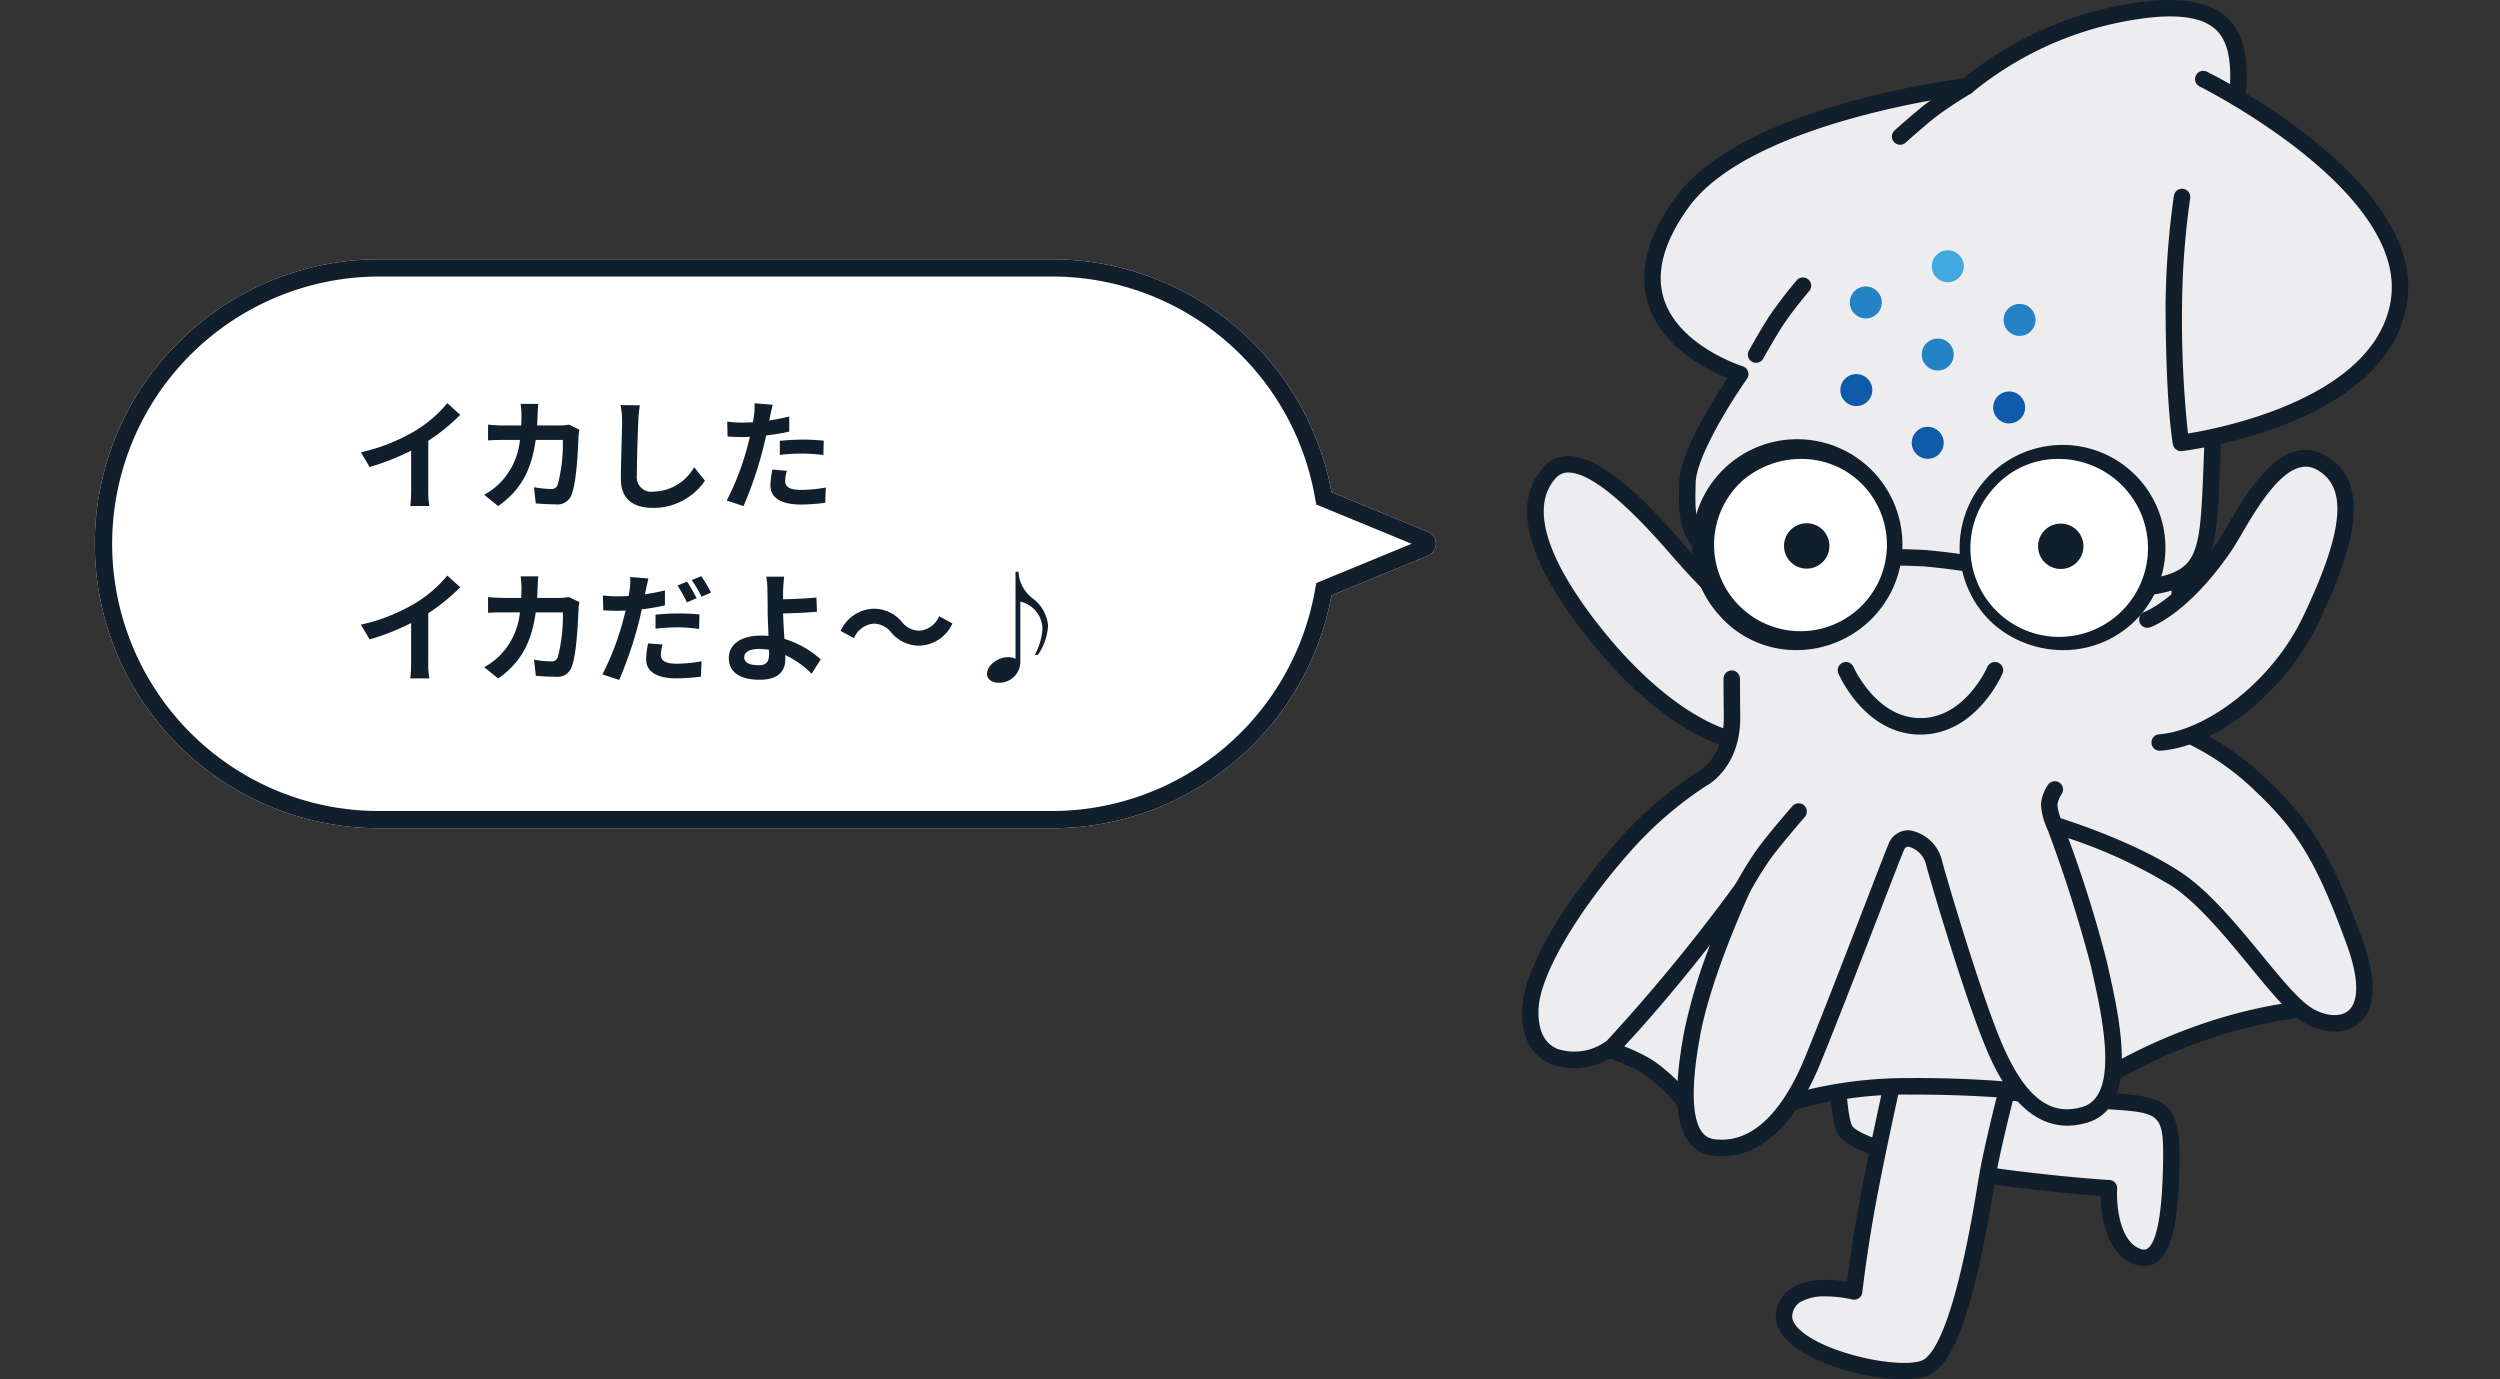 <svg xmlns="http://www.w3.org/2000/svg" width="290" height="160" viewBox="0 0 290 160"><rect x="0" y="0" width="290" height="160" fill="#333333" stroke="none"/><defs><clipPath id="a"><path class="a" transform="translate(-3036 7047)" d="M0 0h290v160H0z"/></clipPath><style>.a{fill:#fff}.c{fill:#111f2c}.d{fill:#ededef}.e{fill:#0f5ba9}.f{fill:#2582c5}</style></defs><g transform="translate(3036 -7047)" clip-path="url(#a)"><path class="a" d="M-2992 7143.077a33 33 0 110-66h78a33.01 33.01 0 0132.458 27.013l11.174 4.6a1.5 1.5 0 010 2.774l-11.174 4.6a33.009 33.009 0 01-32.458 27.013z"/><path class="c" d="M-2914 7141.077a31.009 31.009 0 0030.491-25.372l.2-1.073 11.056-4.555-11.059-4.554-.2-1.073a30.97 30.97 0 00-30.488-25.373h-78a31.008 31.008 0 00-12.066 59.564 30.805 30.805 0 0012.066 2.436h78m0 2h-78a33 33 0 110-66h78a33.01 33.01 0 0132.458 27.013l11.174 4.6a1.5 1.5 0 010 2.774l-11.174 4.6a33.009 33.009 0 01-32.458 27.013z"/><path class="c" d="M-2986.32 7098.133a22.875 22.875 0 003.71-3.01l-1.5-1.358a14.776 14.776 0 01-3.652 3.164 21.508 21.508 0 01-6.37 2.534l1.008 1.708a27.372 27.372 0 004.816-1.9v4.592a15.679 15.679 0 01-.1 1.834h2.214a9.625 9.625 0 01-.126-1.838zm16.32-1.876a6.835 6.835 0 01-1.064.1h-2.628c.028-.406.042-.826.056-1.26.014-.336.042-.924.084-1.246h-2.058a10.361 10.361 0 01.1 1.288c0 .42-.014.826-.028 1.218h-2c-.532 0-1.26-.042-1.848-.1v1.834c.6-.056 1.372-.056 1.848-.056h1.848a8.233 8.233 0 01-2.31 4.984 8.028 8.028 0 01-1.838 1.372l1.624 1.316c2.506-1.778 3.836-3.976 4.354-7.672h3.15a19.16 19.16 0 01-.59 5.194.745.745 0 01-.8.49 11.588 11.588 0 01-1.96-.2l.21 1.876a29.4 29.4 0 002.324.112 1.724 1.724 0 001.81-1.074c.6-1.428.77-5.334.826-6.846a6.052 6.052 0 01.1-.742zm5.978-2.268a8.7 8.7 0 01.182 1.876c0 1.19-.14 4.83-.14 6.692 0 2.366 1.47 3.36 3.738 3.36a7.215 7.215 0 006.02-3.164l-1.26-1.554a5.535 5.535 0 01-4.742 2.828 1.669 1.669 0 01-1.9-1.848c0-1.722.1-4.83.168-6.314a14.229 14.229 0 01.182-1.848zm18.48 5.782a20.369 20.369 0 012.674-.154 20.026 20.026 0 012.38.168l.042-1.666a24.07 24.07 0 00-2.436-.126c-.9 0-1.89.07-2.66.14zm1.092-4.452c-.756.182-1.54.336-2.324.462l.112-.532c.07-.308.2-.924.294-1.3l-2.11-.172a7.2 7.2 0 01-.056 1.4q-.042.336-.126.8c-.42.028-.826.042-1.232.042a13.649 13.649 0 01-1.75-.112l.042 1.736c.49.028 1.008.056 1.68.056.28 0 .588-.014.91-.028l-.294 1.148a30.568 30.568 0 01-2.396 6.244l1.948.644a44.713 44.713 0 002.2-6.412c.154-.56.294-1.176.42-1.778a29.068 29.068 0 002.688-.448zm-1.942 6.146a9.516 9.516 0 00-.238 1.848c0 1.4 1.19 2.212 3.528 2.212a22.185 22.185 0 002.828-.2l.07-1.778a16.073 16.073 0 01-2.884.28c-1.484 0-1.834-.448-1.834-1.05a4.8 4.8 0 01.2-1.162zm-39.928 16.668a22.875 22.875 0 003.71-3.01l-1.5-1.358a14.776 14.776 0 01-3.654 3.164 21.508 21.508 0 01-6.37 2.534l1.008 1.708a27.372 27.372 0 004.816-1.9v4.592a15.679 15.679 0 01-.1 1.834h2.216a9.625 9.625 0 01-.126-1.834zm16.32-1.876a6.835 6.835 0 01-1.064.1h-2.628c.028-.406.042-.826.056-1.26.014-.336.042-.924.084-1.246h-2.058a10.361 10.361 0 01.1 1.288c0 .42-.014.826-.028 1.218h-2c-.532 0-1.26-.042-1.848-.1v1.834c.6-.056 1.372-.056 1.848-.056h1.848a8.233 8.233 0 01-2.31 4.984 8.028 8.028 0 01-1.834 1.372l1.624 1.316c2.506-1.778 3.836-3.976 4.354-7.672h3.15a19.16 19.16 0 01-.588 5.194.745.745 0 01-.8.49 11.587 11.587 0 01-1.96-.2l.21 1.876a29.4 29.4 0 002.324.112 1.724 1.724 0 001.806-1.078c.6-1.428.77-5.334.826-6.846a6.052 6.052 0 01.1-.742zm14.8.126a19.257 19.257 0 00-1.1-1.918l-1.11.462a15.675 15.675 0 011.092 1.95zm-4.76 3.542a23.115 23.115 0 012.674-.154 19.863 19.863 0 012.38.182l.042-1.68a24 24 0 00-2.436-.112 26.118 26.118 0 00-2.66.14zm1.092-4.438c-.756.182-1.54.336-2.324.448l.112-.518c.07-.308.2-.924.294-1.316l-2.114-.168a7.3 7.3 0 01-.056 1.414c-.028.21-.07.49-.126.784-.42.028-.826.042-1.232.042a13.43 13.43 0 01-1.75-.1l.042 1.722c.49.028 1.008.056 1.68.056.28 0 .588-.014.91-.028-.084.392-.2.784-.294 1.162a30.887 30.887 0 01-2.394 6.244l1.946.644a45.315 45.315 0 002.2-6.412c.154-.574.294-1.19.42-1.778a24.955 24.955 0 002.688-.462zm-1.946 6.146a9.239 9.239 0 00-.236 1.844c0 1.4 1.19 2.212 3.528 2.212a22.185 22.185 0 002.828-.2l.07-1.778a17.464 17.464 0 01-2.884.28c-1.484 0-1.834-.462-1.834-1.064a4.908 4.908 0 01.2-1.162zm5.054-7.35a14.843 14.843 0 011.134 1.932l1.106-.476a16.568 16.568 0 00-1.134-1.9zm8.974 8.568c0 .91-.322 1.316-1.218 1.316-.966 0-1.666-.252-1.666-.938 0-.588.644-.952 1.722-.952a7.615 7.615 0 011.148.1c.016.18.016.348.016.474zm5.992.644a10.963 10.963 0 00-4.214-2.38 89.642 89.642 0 01-.154-2.954c1.12-.028 2.772-.084 3.934-.2l-.07-1.652c-1.148.126-2.772.182-3.864.21v-1.004c.028-.546.07-1.218.126-1.624h-2.084a8.8 8.8 0 01.14 1.624c.014.588.028 1.414.028 2.254 0 .728.056 1.918.1 3a7.956 7.956 0 00-.826-.042c-2.548 0-3.78 1.148-3.78 2.59 0 1.89 1.624 2.534 3.6 2.534 2.324 0 2.954-1.176 2.954-2.394 0-.14 0-.294-.014-.476a10.708 10.708 0 013.066 2.17zm11.466-1.6a4.327 4.327 0 003.808-2.576l-1.54-.84a2.735 2.735 0 01-2.226 1.68 2.562 2.562 0 01-2.086-1.008 4.236 4.236 0 00-3.3-1.54 4.327 4.327 0 00-3.808 2.576l1.54.84a2.735 2.735 0 012.226-1.68 2.581 2.581 0 012.086 1.008 4.236 4.236 0 003.302 1.544zm11.128-8.578v10.094a2.057 2.057 0 00-.882-.182c-1.148 0-2.422.938-2.422 1.932 0 .686.658 1.036 1.3 1.036a2.437 2.437 0 002.562-2.38v-7.028a3.275 3.275 0 012.562 3.234 7.3 7.3 0 01-.882 2.94h.364a6.641 6.641 0 001.176-3.416 4.473 4.473 0 00-1.806-3.15 4.091 4.091 0 01-1.624-3.08z"/><g transform="translate(-3808.553 6644.55)"><path class="d" d="M985.479 520.603s0 10.733 1.058 12.848 12.075 4.8 19.129 5.692 11.526 1.138 11.526 1.138-.407 6.18 3.009 7.806 4.147-4.228 4.228-11.058-1.464-6.434-8.7-6.957-14.393-1.418-14.393-1.418l-3.252-10.49z"/><path class="c" d="M1021.27 549.317a3.435 3.435 0 01-1.481-.366c-3.1-1.475-3.532-5.825-3.567-7.776-1.666-.117-5.5-.427-10.678-1.083-4.777-.606-18.359-3.2-19.862-6.212-1.1-2.205-1.158-11.446-1.158-13.276a.955.955 0 01.773-.937l12.6-2.439a.954.954 0 011.094.655l3.07 9.9c1.88.225 7.812.911 13.732 1.34l1.4.1c6.424.432 8.272.867 8.189 7.824-.085 7.187-.906 10.742-2.744 11.887a2.556 2.556 0 01-1.368.383zm-34.832-27.926c.031 4.119.3 10.327.954 11.633s9.859 4.09 18.394 5.171c6.933.88 11.414 1.13 11.459 1.133a.956.956 0 01.9 1.015c-.1 1.542.153 5.781 2.465 6.883.65.31.918.143 1.019.079.791-.493 1.753-2.678 1.843-10.287.066-5.46-.423-5.493-6.406-5.9l-1.407-.1c-7.179-.519-14.37-1.413-14.442-1.423a.957.957 0 01-.794-.665l-3-9.671z"/><path class="d" d="M992.818 524.69s-2.2 9.757-3.415 16.161-1.768 11.4-1.768 11.4-7.441-1.83-8.112 2.562 12.2 7.684 16.161 6.4 6.4-16.161 7.258-21.467 3.537-15.063 3.537-15.063z"/><path class="c" d="M993.394 562.45c-4.059 0-10.183-1.629-13.089-4.1-1.674-1.424-1.862-2.784-1.726-3.676a3.943 3.943 0 011.73-2.758c1.938-1.295 4.908-1.052 6.5-.794.226-1.8.765-5.773 1.657-10.448 1.208-6.345 3.4-16.094 3.421-16.192a.955.955 0 01.932-.745h13.661a.955.955 0 01.921 1.209c-.026.1-2.679 9.768-3.515 14.961-2.308 14.35-4.747 21.2-7.906 22.224a8.689 8.689 0 01-2.586.319zm-9.03-9.615a5.6 5.6 0 00-3 .669 2 2 0 00-.9 1.458c-.091.6.27 1.246 1.076 1.931 3.052 2.6 11.1 4.3 13.847 3.419 1.29-.417 3.865-3.662 6.608-20.711.683-4.243 2.485-11.165 3.232-13.955h-11.645c-.534 2.4-2.233 10.089-3.241 15.384-1.2 6.288-1.752 11.28-1.758 11.331a.956.956 0 01-1.178.824 14.02 14.02 0 00-3.041-.35z"/><path class="d" d="M974.676 473.148s-1.312.232-7.658-7.084c-2.472-2.848-11.029-12.768-14.64-8.858s-1.279 10.5 4.894 18.368c6.8 8.664 13.687 12.726 18.072 13"/><path class="c" d="M975.345 489.532h-.061c-4.209-.267-11.349-3.917-18.764-13.367-6.995-8.916-8.625-15.511-4.843-19.606a3.684 3.684 0 012.853-1.208c4.052.063 9.45 5.753 13.158 10.026 5.136 5.923 6.824 6.725 7.069 6.817a.956.956 0 01.086 1.894c-1.224.225-4.1-2.269-8.547-7.4-5.412-6.239-9.362-9.391-11.8-9.428a1.893 1.893 0 00-1.42.593c-3.8 4.112.592 11.585 4.943 17.13 7.033 8.964 13.758 12.411 17.381 12.64a.955.955 0 01-.06 1.909zm-.834-17.329zm0 0zm0 0zm.271 0zm-.269 0z"/><path class="d" d="M1027.99 522.235a55.167 55.167 0 0118.03-3.149l-11.419-15.29-13.766-11.034-15.753 4.851 4.392 20.071 5.656 10.78a59.4 59.4 0 0112.86-6.229z"/><path class="c" d="M1015.127 529.419a.977.977 0 01-.228-.028.959.959 0 01-.618-.483l-5.656-10.78a.936.936 0 01-.086-.24l-4.392-20.071a.955.955 0 01.653-1.118l15.753-4.85a.958.958 0 01.878.167l13.765 11.033a.933.933 0 01.168.174l11.419 15.29a.956.956 0 01-.793 1.527 54.731 54.731 0 00-17.685 3.1 59.209 59.209 0 00-12.635 6.112.95.95 0 01-.543.167zm-4.75-12.065l5.11 9.738a63.365 63.365 0 0112.184-5.757 57.737 57.737 0 0116.46-3.179l-10.225-13.69-13.272-10.642-14.43 4.442z"/><path class="d" d="M964.097 526.479c-3.456-2.4-10.218-3.719-10.218-3.719l8.939-16.088 9.87-12.287 9.151 2.728-5.178 19.819-6.223 16.947a23.142 23.142 0 00-6.341-7.4z"/><path class="c" d="M970.44 534.834a.956.956 0 01-.849-.517 22.334 22.334 0 00-6.038-7.054c-3.254-2.258-9.79-3.553-9.856-3.566a.955.955 0 01-.652-1.4l8.939-16.087a.851.851 0 01.091-.135l9.87-12.286a.95.95 0 011.017-.317l9.151 2.727a.956.956 0 01.653 1.157l-5.177 19.818-6.25 17.035a.957.957 0 01-.837.624zm-15.1-12.732c2.178.516 6.622 1.729 9.3 3.591a22.37 22.37 0 015.59 5.978l5.534-15.069 4.916-18.836-7.651-2.281-9.416 11.722z"/><path class="d" d="M1000.665 498.15l-5.994-2.082-8.538.894-13.329 36.3a46.414 46.414 0 0121.054-4.8c12.654-.036 19.433 1.349 19.433 1.349z"/><path class="c" d="M972.805 534.219a.955.955 0 01-.9-1.284l13.328-36.3a.952.952 0 01.8-.62l8.538-.894a.963.963 0 01.414.048l5.994 2.082a.953.953 0 01.574.548l12.626 31.663a.954.954 0 01-1.078 1.289c-.067-.012-6.684-1.33-18.773-1.33h-.468a45.983 45.983 0 00-20.586 4.676.95.95 0 01-.469.122zm14.019-36.369l-12.309 33.528a49.655 49.655 0 0119.34-3.871 129.813 129.813 0 0117.921 1.081l-11.836-29.679-5.381-1.869z"/><path class="d" d="M973.438 481.183c.007 1.787.017 3.3.032 4.327.081 5.448-3.422 7.255-3.422 7.255a43.519 43.519 0 00-9.392 8.185c-6.2 7.074-10.421 14.453-10.58 18.5-.311 7.984 7.785 6.268 9.568 4.385a207.2 207.2 0 0015.064-18.352s-4.513 9.636-5.854 16.832-1.22 12.746 2.439 13.234 8.036-1.573 11.521-10.063c3.217-7.836 8.848-22.747 9.7-24.759s3.677-.781 4.409 1.9 4.311 14.685 6.629 20.418 5.544 10.307 10.85 8.721 2.989-11.473 1.586-17.632a161.048 161.048 0 00-5.1-15.983s8.521 2.574 14.133 6.293 11.343 13.112 14.88 15.552 9.387 1.646 5.789-8.233-5.957-13.612-10.794-18.174a30.825 30.825 0 00-9.758-6.464l.371-23.236-52.061-3.191s-.015 5.055-.019 10.726"/><path class="c" d="M972.316 536.569a8.572 8.572 0 01-1.148-.077 3.918 3.918 0 01-2.755-1.64c-1.555-2.148-1.714-6.188-.5-12.716a63.034 63.034 0 013.012-10.084c-2.84 3.625-6.687 8.323-10.588 12.441a8.059 8.059 0 01-7.878 1.387c-1.611-.678-3.5-2.351-3.337-6.467.168-4.293 4.413-11.788 10.815-19.1a44.141 44.141 0 019.624-8.377c.164-.089 3.025-1.681 2.953-6.419a488.397 488.397 0 01-.032-4.339.956.956 0 01.952-.958.955.955 0 01.955.952c.007 1.783.017 3.3.032 4.317.089 5.971-3.775 8.033-3.94 8.118a43.377 43.377 0 00-9.111 7.965c-6.036 6.891-10.193 14.089-10.343 17.912-.095 2.427.635 3.985 2.172 4.632a6.288 6.288 0 005.749-.94 208.065 208.065 0 0014.981-18.258.955.955 0 011.64.963c-.044.1-4.477 9.612-5.78 16.6-1.35 7.24-.655 10.111.166 11.245a2.026 2.026 0 001.46.867c4.1.547 7.741-2.73 10.512-9.478 1.965-4.79 4.855-12.279 6.965-17.748 1.342-3.48 2.4-6.228 2.739-7.022a2.435 2.435 0 012.472-1.574 4.65 4.65 0 013.74 3.6c.811 2.97 4.335 14.725 6.594 20.311 2.758 6.824 5.745 9.344 9.691 8.164 4.39-1.312 2.252-10.694.974-16.3l-.046-.2a161.2 161.2 0 00-5.056-15.859.956.956 0 011.17-1.252c.354.107 8.721 2.658 14.383 6.412 3.282 2.176 6.53 6.131 9.4 9.622 2.091 2.546 4.065 4.95 5.5 5.938 1.571 1.083 3.439 1.31 4.44.537 1.338-1.034 1.3-3.825-.092-7.657-3.42-9.391-5.689-13.218-10.553-17.8a30.1 30.1 0 00-9.417-6.258.956.956 0 01-.639-.916l.356-22.324-50.148-3.076c0 1.753-.013 5.567-.017 9.711a.956.956 0 01-.955.954.957.957 0 01-.955-.956c0-5.672.02-10.729.02-10.729a.954.954 0 01.3-.694.964.964 0 01.713-.257l52.061 3.191a.954.954 0 01.9.969l-.36 22.577a33.473 33.473 0 019.447 6.413c5.121 4.83 7.494 8.816 11.036 18.542 2.21 6.067.929 8.69-.535 9.822-1.954 1.51-4.77.85-6.693-.476-1.655-1.142-3.618-3.531-5.891-6.3-2.78-3.387-5.933-7.225-8.975-9.243a58.224 58.224 0 00-12.025-5.563 142.237 142.237 0 014.453 14.245l.047.2c1.519 6.663 3.814 16.732-2.29 18.556-7.36 2.2-10.861-6.439-12.009-9.278-2.288-5.659-5.847-17.528-6.666-20.524a2.837 2.837 0 00-2.026-2.2c-.205-.011-.419.026-.582.414-.325.766-1.38 3.5-2.716 6.963-2.113 5.478-5.007 12.979-6.98 17.787-3.553 8.656-7.967 10.732-11.386 10.732z"/><path class="d" d="M995.809 467.201c7.888.407 22.253 5.212 28.908 2.67 4.265-1.629 4.081-5.462 4.487-15.708s.813-23.926 2.033-33.521 3.522-18.41-9.326-17.109a40.084 40.084 0 00-21.222 8.945s-25.416 3-32.994 13.416c-10.652 14.637 6.729 19.955 6.729 19.955s-6.042 8.539-6.123 12.6-.625 9.155 8.97 9.074 11.636-.677 18.538-.322z"/><path class="c" d="M1019.691 471.57c-4.141 0-9.134-.957-14.016-1.893a80.983 80.983 0 00-9.915-1.521 81.748 81.748 0 00-9.357.053c-2.359.113-5.032.238-9.125.273-3.866.048-6.508-.74-8.107-2.363-1.965-2-1.9-4.749-1.838-7.174l.01-.511c.071-3.478 3.964-9.662 5.6-12.11-2.368-.96-7.511-3.557-9.152-8.473-1.249-3.737-.195-7.948 3.131-12.52 7.376-10.132 30.324-13.378 33.357-13.766a40.947 40.947 0 0121.536-8.983c4.436-.45 7.483.248 9.3 2.134 2.853 2.954 2.131 8.215 1.369 13.785-.1.746-.206 1.5-.3 2.261-1.07 8.4-1.518 20.168-1.879 29.62l-.228 5.938c-.324 8.725-.473 12.707-5.021 14.443a15.224 15.224 0 01-5.365.807zm-23.832-5.323a82.154 82.154 0 0110.175 1.555c6.688 1.279 14.266 2.733 18.341 1.176 3.234-1.233 3.455-3.657 3.792-12.728l.229-5.94c.362-9.49.812-21.3 1.892-29.789.1-.765.2-1.527.306-2.279.7-5.1 1.357-9.913-.85-12.2-1.386-1.436-3.917-1.947-7.737-1.56a39.475 39.475 0 00-20.675 8.7.962.962 0 01-.532.243c-.25.03-25.09 3.077-32.334 13.03-2.939 4.039-3.9 7.666-2.866 10.781 1.794 5.39 9.031 7.676 9.1 7.7a.956.956 0 01.5 1.465c-1.634 2.309-5.886 8.98-5.95 12.072l-.011.52c-.053 2.147-.108 4.366 1.29 5.787 1.2 1.217 3.449 1.833 6.728 1.792 4.057-.035 6.711-.16 9.053-.27a84.055 84.055 0 019.545-.053z"/><path class="d" d="M1025.674 425.272a95.946 95.946 0 00-.956 12.45c0 11.587.831 16.1.831 16.1s23.075-2.805 25.27-16.344-22.687-25.858-22.687-25.858"/><path class="c" d="M1025.547 454.781a.956.956 0 01-.938-.782c-.034-.188-.848-4.732-.848-16.274a96.246 96.246 0 01.965-12.578.956.956 0 011.894.256 94.346 94.346 0 00-.948 12.322 125.412 125.412 0 00.686 15.014c4.244-.7 21.706-4.234 23.517-15.41 2.058-12.686-21.924-24.729-22.167-24.849a.955.955 0 11.848-1.712c1.042.516 25.488 12.794 23.206 26.867s-25.126 17.022-26.1 17.14a.962.962 0 01-.115.006z"/><path class="d" d="M981.697 435.595s-1.933 2.272-3.071 4c-.979 1.49-2.368 3.979-2.368 3.979"/><path class="c" d="M976.258 444.534a.956.956 0 01-.833-1.421c.057-.1 1.416-2.538 2.4-4.04a51.48 51.48 0 013.141-4.1.955.955 0 011.456 1.237c-.019.023-1.909 2.249-3 3.911-.949 1.444-2.318 3.9-2.332 3.92a.952.952 0 01-.832.493z"/><path class="d" d="M1000.688 412.477s-2.561 1.531-4.2 2.8c-1.406 1.1-3.521 3.008-3.521 3.008"/><path class="c" d="M992.972 419.243a.955.955 0 01-.641-1.664c.087-.078 2.156-1.946 3.575-3.051a51.094 51.094 0 014.292-2.872.955.955 0 01.979 1.64c-.025.015-2.529 1.515-4.1 2.738-1.363 1.062-3.447 2.944-3.468 2.963a.954.954 0 01-.637.246z"/><g transform="translate(986.032 431.481)"><circle class="e" cx="1.856" cy="1.856" r="1.856" transform="translate(8.283 20.481)"/><circle class="f" cx="1.856" cy="1.856" r="1.856" transform="translate(9.446 10.241)"/><circle cx="1.856" cy="1.856" r="1.856" transform="translate(10.609)" fill="#3fa9e0"/><circle class="f" cx="1.856" cy="1.856" r="1.856" transform="translate(1.099 4.195)"/><circle class="e" cx="1.856" cy="1.856" r="1.856" transform="translate(0 14.363)"/><circle class="f" cx="1.856" cy="1.856" r="1.856" transform="translate(18.937 6.222)"/><circle class="e" cx="1.856" cy="1.856" r="1.856" transform="translate(17.726 16.377)"/></g><g transform="translate(995.912 450.16)"><ellipse class="a" cx="10.977" cy="11.252" rx="10.977" ry="11.252" transform="rotate(-49.344 18.13 8.328)"/><path class="c" d="M15.952 27.703a12.314 12.314 0 01-8.038-2.991 11.936 11.936 0 1117.035-1.1 11.8 11.8 0 01-8.997 4.091zm-.53-22.179A9.889 9.889 0 007.878 8.95a10.3 10.3 0 1014.341-.894 10.423 10.423 0 00-6.797-2.532z"/></g><g transform="translate(965.521 450.16)"><ellipse class="a" cx="11.252" cy="10.977" rx="11.252" ry="10.977" transform="rotate(-40.656 19.787 7.33)"/><path class="c" d="M15.424 27.703a11.794 11.794 0 01-9-4.091 12.21 12.21 0 1117.035 1.1 12.32 12.32 0 01-8.035 2.991zm.529-22.179a10.418 10.418 0 00-6.8 2.532 10.026 10.026 0 1014.341.894 9.889 9.889 0 00-7.54-3.426z"/></g><path class="d" d="M986.687 480.2s2.805 6.506 8.639 6.506 8.64-6.506 8.64-6.506"/><path class="c" d="M995.325 487.661c-6.389 0-9.393-6.794-9.516-7.082a.955.955 0 011.753-.759c.026.058 2.64 5.929 7.763 5.929 5.147 0 7.736-5.869 7.762-5.927a.955.955 0 111.754.756c-.123.289-3.126 7.083-9.516 7.083z"/><circle class="c" cx="2.633" cy="2.633" r="2.633" transform="translate(1008.967 463.186)"/><circle class="c" cx="2.633" cy="2.633" r="2.633" transform="translate(979.498 463.147)"/><path class="d" d="M981.207 496.575s-2.969 3.416-4.158 5.092a43.781 43.781 0 00-2.343 3.811"/><path class="c" d="M974.707 506.435a.946.946 0 01-.453-.115.956.956 0 01-.387-1.295 44.176 44.176 0 012.4-3.911c1.2-1.7 4.092-5.026 4.214-5.166a.956.956 0 011.443 1.254c-.029.033-2.951 3.4-4.1 5.018a42.759 42.759 0 00-2.282 3.714.953.953 0 01-.835.501z"/><path class="d" d="M1010.918 494.011a3.92 3.92 0 00-.663 1.758 6.966 6.966 0 00.633 2.38"/><path class="c" d="M1010.893 499.105a.957.957 0 01-.87-.559 7.445 7.445 0 01-.719-2.827 4.832 4.832 0 01.838-2.26.955.955 0 011.561 1.1 2.937 2.937 0 00-.49 1.259 5.812 5.812 0 00.55 1.934.956.956 0 01-.869 1.351z"/><path class="d" d="M1021.651 474.321s3.981-1.335 8.832-8.333c2.016-2.907 6.312-12.605 11.249-9.907s2.884 9.814-1.133 18.257c-3.769 7.922-11.642 13.844-17.53 14.245"/><path class="c" d="M1023.068 489.535a.956.956 0 01-.064-1.909c5.076-.345 12.916-5.681 16.731-13.7 4.724-9.931 5.184-15.018 1.538-17.009-3.246-1.774-6.652 4.01-8.686 7.467-.5.859-.941 1.6-1.318 2.146-4.975 7.176-9.141 8.636-9.315 8.694a.955.955 0 01-.613-1.81c.061-.022 3.808-1.41 8.357-7.973.339-.488.758-1.2 1.244-2.026 2.384-4.053 6.372-10.839 11.248-8.176 5.98 3.268 2.988 11.695-.728 19.507-3.734 7.848-11.783 14.343-18.328 14.787z"/></g></g></svg>